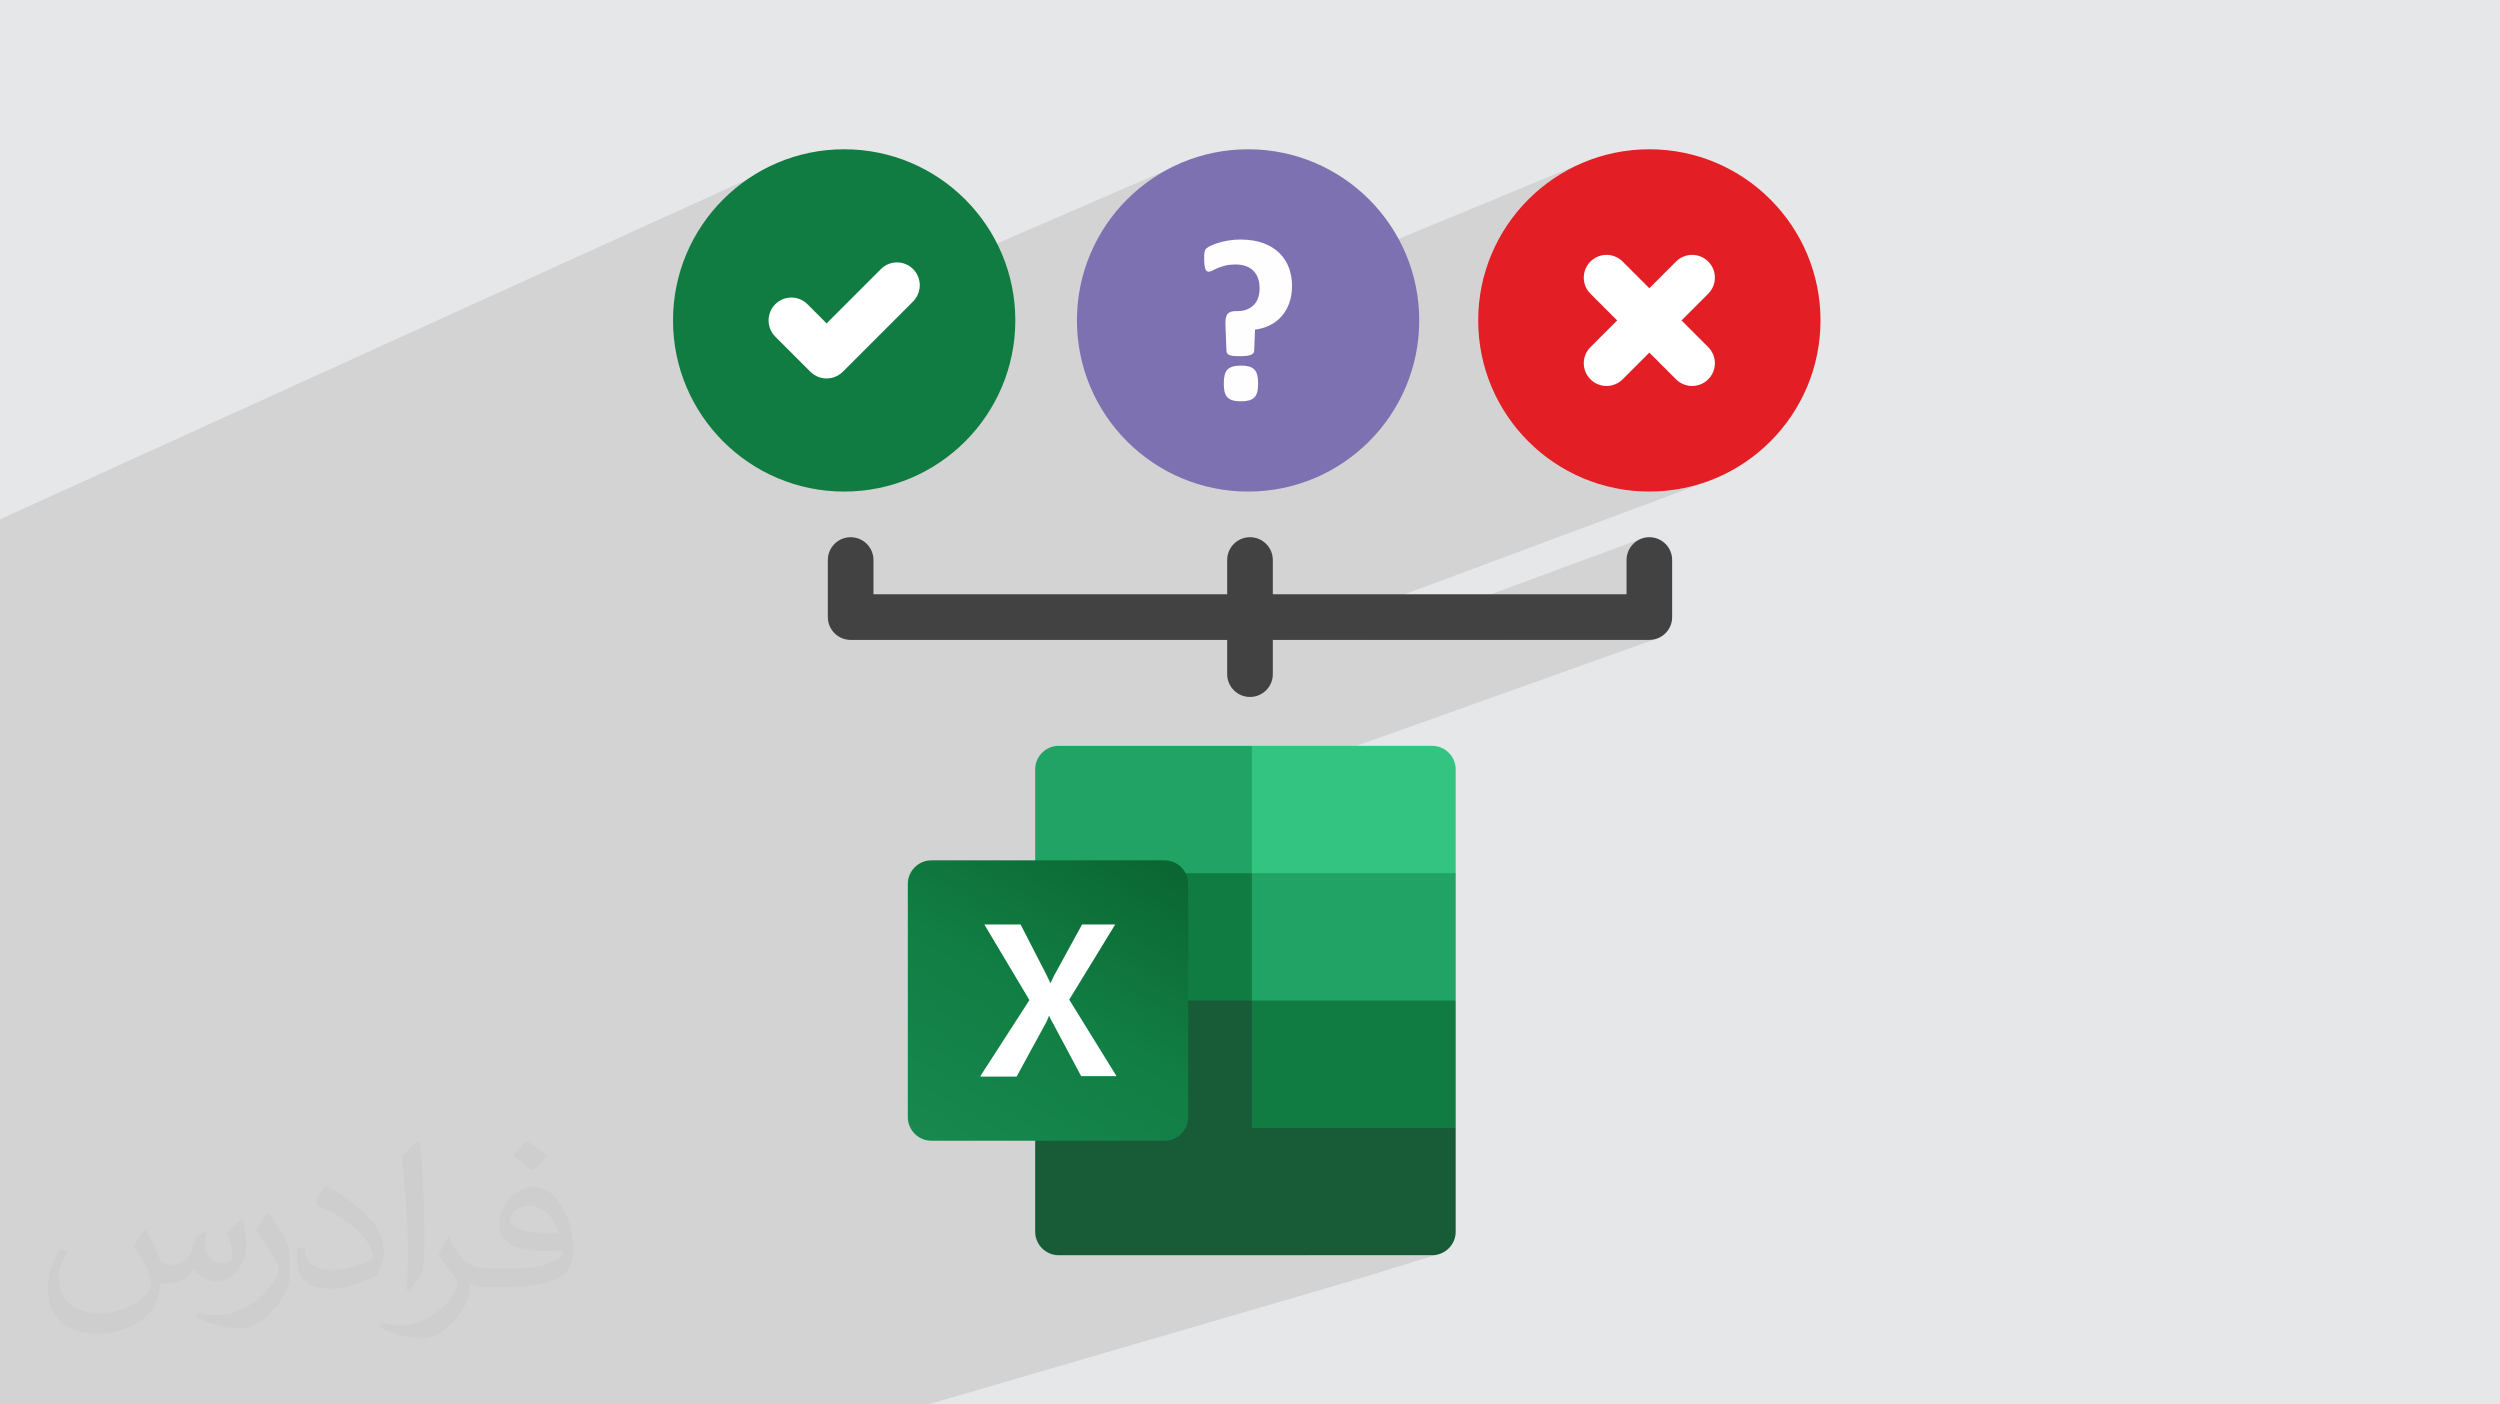 <?xml version="1.0" encoding="UTF-8"?>
<!DOCTYPE svg PUBLIC "-//W3C//DTD SVG 1.0//EN" "http://www.w3.org/TR/2001/REC-SVG-20010904/DTD/svg10.dtd">
<!-- Creator: CorelDRAW -->
<svg xmlns="http://www.w3.org/2000/svg" xml:space="preserve" width="94.192mm" height="52.917mm" version="1.0" style="shape-rendering:geometricPrecision; text-rendering:geometricPrecision; image-rendering:optimizeQuality; fill-rule:evenodd; clip-rule:evenodd"
viewBox="0 0 9419.16 5291.67"
 xmlns:xlink="http://www.w3.org/1999/xlink"
 xmlns:xodm="http://www.corel.com/coreldraw/odm/2003">
 <rect x="0" y="0" width="9419.16" height="5291.67" fill="#808080" stroke="none"/>
 <defs>
  <style type="text/css">
   <![CDATA[
    .fil6 {fill:#107C41}
    .fil4 {fill:#185C37}
    .fil5 {fill:#21A366}
    .fil8 {fill:#33C481}
    .fil0 {fill:#E6E7E8}
    .fil13 {fill:#FEFEFE}
    .fil3 {fill:white}
    .fil12 {fill:#107C41;fill-rule:nonzero}
    .fil11 {fill:#434242;fill-rule:nonzero}
    .fil10 {fill:#7E71B1;fill-rule:nonzero}
    .fil9 {fill:#E31E24;fill-rule:nonzero}
    .fil2 {fill:#373435;fill-opacity:0.031}
    .fil1 {fill:#2B2A29;fill-opacity:0.102}
    .fil7 {fill:url(#id0)}
   ]]>
  </style>
  <linearGradient id="id0" gradientUnits="userSpaceOnUse" x1="3598" y1="4361.99" x2="4286" y2="3167.99">
   <stop offset="0" style="stop-opacity:1; stop-color:#18884F"/>
   <stop offset="0.502" style="stop-opacity:1; stop-color:#117E43"/>
   <stop offset="1" style="stop-opacity:1; stop-color:#0B6631"/>
  </linearGradient>
 </defs>
 <g id="Layer_x0020_1">
  <polygon class="fil0" points="-0,0 9419.16,0 9419.16,5291.65 -0,5291.65 "/>
  <path class="fil1" d="M9419.16 2809.14l0 2482.52 0 -2482.52zm-9419.16 -487.23l0 -365.3 2925.5 -1330.58 -27.8 14.24 -27.01 15.54 -26.16 16.77 -25.28 17.99 -24.37 19.15 -23.4 20.27 -22.4 21.35 -21.35 22.4 -20.27 23.4 -19.15 24.37 -17.99 25.28 -16.77 26.16 -15.54 27.01 -14.24 27.8 -12.92 28.56 -11.55 29.28 -10.14 29.96 -8.7 30.59 -7.2 31.19 -5.68 31.75 -4.1 32.26 -2.49 32.73 -0.44 17.32 396.06 -174.86 -14.96 6.68 -14.37 7.08 -13.76 7.46 -13.11 7.82 -12.45 8.17 -11.76 8.51 -11.04 8.83 -10.31 9.14 -9.53 9.43 -8.75 9.71 -7.93 9.98 -7.09 10.23 -6.23 10.46 -5.34 10.69 -4.42 10.9 -3.49 11.09 -2.51 11.27 -1.53 11.44 -0.52 11.59 0.52 11.59 0.96 7.17 200.65 -87.73 -14.6 7.95 -12.74 10.52 -10.52 12.74 -7.95 14.6 -5.03 16.12 -1.76 17.27 1.76 17.27 5.03 16.11 7.95 14.6 4 4.85 1492.88 -646.97 -28.56 12.92 -27.81 14.24 -27 15.54 -26.16 16.77 -25.29 17.99 -24.36 19.15 -23.4 20.27 -22.4 21.35 -21.36 22.4 -20.27 23.4 -19.15 24.37 -17.98 25.28 -16.78 26.16 -15.53 27.01 -14.25 27.8 -9.91 21.91 373.04 -159.43 -18.1 8.71 -17.58 9.5 -17.04 10.26 -16.46 11 -15.86 11.71 -15.23 12.4 -14.58 13.06 -13.9 13.7 -13.19 14.31 -12.47 14.9 -11.7 15.47 -10.92 16.01 -10.11 16.52 -9.27 17 -8.41 17.48 -7.52 17.91 -6.6 18.33 -5.65 18.72 -4.69 19.09 -3.69 19.42 -2.67 19.75 -1.62 20.03 -0.55 20.3 0.55 20.3 1.62 20.03 2.67 19.75 2.31 12.14 217.49 -90.69 -7.61 3.54 -7.31 4.32 -6.94 5.11 -6.52 5.9 -5.89 6.53 -5.11 6.97 -4.32 7.34 -3.54 7.67 -2.22 6.39 447.52 -186.15 -7.6 3.54 -7.31 4.32 -6.94 5.11 -6.52 5.89 -103.81 103.82 1219.05 -504.51 -28.56 12.92 -27.8 14.24 -27.01 15.54 -26.16 16.77 -25.28 17.99 -24.37 19.15 -23.4 20.27 -22.4 21.35 -21.35 22.4 -20.27 23.4 -19.15 24.37 -17.99 25.28 -16.77 26.16 -15.54 27.01 -14.24 27.8 -12.92 28.56 -11.55 29.28 -10.14 29.96 -5.83 20.51 453.27 -183.89 -16.58 7.53 -16.14 8.3 -15.68 9.05 -15.19 9.78 -14.67 10.48 -14.14 11.16 -13.59 11.81 -13 12.45 -12.39 13.05 -11.77 13.64 -11.11 14.2 -10.44 14.74 -9.74 15.25 -9.01 15.75 -6.99 13.7 165.32 -66.56 -7.61 3.54 -7.31 4.32 -6.94 5.11 -6.52 5.89 -5.89 6.52 -5.11 6.94 -4.32 7.31 -3.54 7.61 -2.75 7.85 -1.97 8.03 -1.17 8.15 -0.4 8.21 0.4 8.21 1.17 8.15 1.97 8.03 2.75 7.85 3.54 7.61 4.32 7.31 5.11 6.94 5.75 6.37 350.97 -139.95 -7.61 3.54 -7.31 4.32 -6.94 5.11 -6.52 5.89 -100.6 100.61 -173.61 68.87 52.37 52.37 -100.61 100.6 -5.89 6.52 -5.11 6.94 -4.32 7.31 -3.54 7.61 -2.75 7.85 -1.97 8.03 -1.17 8.15 -0.4 8.21 0.4 8.21 1.17 8.15 1.97 8.03 2.75 7.85 3.54 7.61 4.32 7.31 2.03 2.76 230.82 -89.91 100.6 100.61 6.52 5.89 6.94 5.11 7.31 4.32 7.61 3.54 7.85 2.75 8.03 1.97 8.15 1.17 8.21 0.4 8.22 -0.4 8.15 -1.17 8.03 -1.97 7.85 -2.75 -302.92 116.25 11.37 2.63 18.43 3.3 18.74 2.39 19.01 1.45 19.26 0.49 19.26 -0.49 19.01 -1.45 18.74 -2.39 18.43 -3.3 18.11 -4.19 17.77 -5.07 17.39 -5.91 -477.67 182.32 11.18 7.96 26.16 16.77 27.01 15.54 27.8 14.24 28.56 12.92 29.28 11.55 29.95 10.14 30.6 8.7 31.19 7.2 31.74 5.68 32.26 4.1 32.73 2.49 33.17 0.84 33.17 -0.84 32.73 -2.49 32.26 -4.1 31.74 -5.68 31.19 -7.2 30.6 -8.7 29.95 -10.14 -1604.56 597.97 319.31 0 1030.13 -380.14 -14.6 7.92 -6.66 5.49 54.74 -20.19 0 0.03 -54.8 20.21 -6.01 4.96 -10.49 12.72 -7.93 14.61 -5 16.15 -1.75 17.34 0 128.97 -473.12 171.93 559.1 0 17.34 -1.74 16.14 -5.01 -1467.59 524.23 45.04 83.91 571.14 -202.24 -571.14 202.24 148.98 277.55 510.46 0 -431.95 146.26 996.02 1855.54 -996.02 -1855.54 -573.3 194.11 184.74 108.59 52.48 -17.49 0.02 0 44.35 63.07 -44.36 -14.73 -52.47 -30.84 52.47 -17.49 0.01 -0.01 44.35 63.07 387.11 128.54 -241.81 78.1 181.72 258.42 396.64 0 -325.76 100.81 225.39 320.53 100.35 -29.86 -100.35 29.86 436.57 620.85 -436.57 -620.85 -92.11 27.41 24 31.03 -128.28 0 104.28 -31.03 -242.85 -314.04 -145.61 45.06 196.63 300.01 -76.41 0 -173.92 -283.39 -67.31 20.83 1.01 1.79 146.44 260.77 93.78 0 -173.92 -283.39 53.7 -16.62 196.63 300.01 87.55 0 104.28 -31.03 24 31.03 80.17 0 17.66 -1.81 -80.77 23.87 417.85 540.35 -417.85 -540.35 -172.98 54.09 308.72 486.26 -308.72 -486.26 -67.37 19.91 276.2 466.36 -276.2 -466.36 -84.72 25.04 -1512.82 441.31c-208.87,0 -1305.53,0 -2068.07,0l-147.49 0 -11 0 -389.57 0 -403.88 0 -39.02 0 -280.89 0 -26.46 0 -19.89 0 -104.46 0 -0.02 0 -4.48 0 0 -108.18 0 -19.86 0 -16.76 0 -14.41 0 -35.17 0 -40.91 0 -0.5 0 -38.98 0 -79.12 0 -8.27 0 -4.55 0 -24.85 0 -70.59 0 -42.14 0 -66.45 0 -43.77 0 -41.28 0 -4.25 0 -70.66 0 -45.45 0 -0.02 0 -9.41 0 -40.13 0 -105.05 0 -0.37 0 -4.36 0 -21.81 0 -18.2 0 -0.03 0 -4.54 0 -30.86 0 -25.18 0 -44.16 0 -11.32 0 -24.11 0 -30.8 0 -147.17 0 -34.01 0 -57.04 0 -19.33 0 -24.97 0 -25.48 0 -31.51 0 -45 0 -11.66 0 -12.94 0 -40.36 0 -26.99 0 -7.57 0 -49.99 0 -49.95 0 -9.91 0 -49.35 0 -5.95 0 -0.17 0 -49.18 0 -7.19 0 -42.98 0 -6.1 0 -22.19 0 -52.04 0 -1.31 0 -9.87 0 -38.73 0 -51.44 0 -46.5 0 -36.69 0 -25.7 0 -24.84 0 -51.72 0 -6 0 -22.49 0 -6.06 0 -80.62 0 -16.52 0 -68.85 0 -88.6 0 -6.62 0 -23.76 0 -85.76 0 -15.75 0 -6.85 0 -27.8 0 -28.3 0 -55.03 0 -50.76 0 -103.32 0 -14.33zm5384.17 2348.89l-92.11 27.41 -242.85 -314.04 109.57 -33.9 225.39 320.53zm100.35 -29.85l433.93 650.71 -433.93 -650.71zm-707.15 -608.3l167.66 216.82 142.87 0 -181.72 -258.42 -128.81 41.6zm167.67 216.81l-167.66 -216.82 -60.85 19.65 0 91.51 69.25 105.66 159.26 0zm-159.26 0l-69.25 -105.66 0 84.71 12.86 20.95 56.39 0zm-56.39 0l-12.86 -20.95 0 20.95 12.86 0zm244.7 -959.59l-148.98 -277.55 -108.58 38.45 0 -99.66 63.54 -22.7 45.04 83.91 -108.58 38.45 0 239.1 257.56 0zm422.16 -479.78l2001.51 2481.58 -2001.51 -2481.58zm454.86 -1767.87l141.19 -56.81 -141.19 56.81z"/>
  <path class="fil2" d="M549.37 4634.69c17.98,27.25 29.64,53.44 41.02,82.55 8.46,16.94 12.95,48.16 52.65,48.16 11.63,0 28.32,-3.43 43.13,-11.63 16.66,-8.74 29.36,-21.97 35.99,-42.06l15.87 -53.44 38.63 -19.05 2.64 2.64c-5.28,20.12 -6.6,39.42 -6.6,54.51 0,44.7 38.63,61.65 69.32,61.65 17.98,0 34.14,-8.74 34.14,-25.15 0,-21.16 -8.99,-57.15 -20.65,-89.43 17.98,-17.98 35.99,-35.99 56.62,-50.55l3.17 1.6c8.99,38.1 14.02,75.67 14.02,100.81 0,24.61 -10.85,51.87 -19.84,69.6 -18.52,34.92 -51.33,62.71 -91.01,62.71 -30.15,0 -63.75,-15.09 -86.79,-43.13l-1.32 0c-21.69,27 -55.3,51.33 -109.02,51.33l-16.66 0c-2.64,35.46 -10.31,60.58 -21.97,83.08 -32,62.43 -127,106.63 -216.43,106.63 -124.36,0 -186.79,-71.7 -186.79,-167.21 0,-59 19.3,-113.77 48.95,-152.65l24.33 10.06c-18.52,35.46 -30.96,68.78 -30.96,101.6 0,89.43 72.77,132.03 156.64,132.03 77.8,0 174.09,-49.48 191.57,-106.88 -6.6,-62.71 -30.15,-92.07 -66.14,-149.22 10.85,-19.05 24.87,-38.1 42.34,-58.47l3.17 0 0 0 0 0 -0.02 -0.09zm1434.3 -336.55c26.19,16.41 51.87,35.71 76.99,57.94 -14.02,19.84 -31.5,37.85 -53.19,53.72 -25.15,-20.37 -50.27,-37.85 -75.95,-56.36 17.45,-19.58 34.67,-38.35 52.12,-55.3l0 0 0 0 0 0 0 0 0 0 0.03 0zm13.49 244.48c-42.34,0 -76.99,27.79 -76.99,48.41 0,44.2 84.66,57.94 186,57.4 -12.7,-51.87 -57.15,-105.84 -109.02,-105.84l0.01 0.03zm-95 236.55c55.04,0 103.2,-1.6 139.95,-10.85 41.02,-10.31 75.67,-30.96 75.67,-45.24 0,-3.71 0,-8.2 -1.32,-11.91 -23.01,2.11 -49.48,2.11 -72.49,2.11 -74.6,0 -131.75,-16.94 -154.25,-58.75 -5.56,-11.63 -9.52,-24.61 -9.52,-39.42 0,-40.49 17.45,-79.91 48.16,-107.16 25.65,-22.48 53.97,-36.5 82.8,-36.5 52.12,0 93.65,41.81 122.76,107.7 15.87,35.99 26.72,77.52 26.72,129.92 0,34.92 -9.52,64.29 -31.22,85.98 -40.49,39.17 -115.09,53.97 -229.39,53.97l-51.87 0 0 0 -13.49 0c-28.32,0 -48.69,-5.03 -64.82,-17.45l-2.64 0c0.79,6.6 1.32,12.95 1.32,19.05 0,25.65 -8.46,58.47 -25.65,84.66 -50.8,75.41 -105.84,108.2 -153.47,108.2 -48.16,0 -107.16,-18.52 -160.35,-42.6l9.52 -18.52c17.2,7.14 41.02,11.91 73.81,11.91 85.98,0 198.96,-82.55 212.98,-163.25 -3.17,-6.6 -8.99,-15.34 -17.2,-24.61 -25.15,-29.9 -41.02,-54.76 -55.83,-80.95 12.7,-25.15 24.33,-45.24 35.18,-63.5l4.5 -0.53c36.78,74.88 70.1,117.73 144.45,117.73l11.63 0 0 0 53.97 0 0 0 0 0 0 0 0 0 0 0 0.09 0.01zm-372.55 79.11c6.35,-34.39 6.88,-73.02 6.88,-109.02l0 -53.44c0,-99.75 -12.7,-244.73 -23.01,-339.19 17.98,-19.3 43.13,-42.06 62.97,-57.4l5.82 1.6c13.49,118.8 16.66,256.39 16.66,383.64 0,33.35 -1.32,65.89 -4.5,89.69 -1.85,30.15 -19.3,52.91 -56.62,87.83l-8.2 -3.71zm-383.38 -157.42c1.85,46.84 24.87,83.62 105.31,83.62 50.01,0 92.33,-12.95 139.17,-35.18 8.46,-3.71 12.95,-8.74 12.95,-12.95 0,-29.36 -22.48,-68.25 -60.32,-103.71 -36.78,-33.35 -85.47,-62.71 -130.96,-82.3 -15.62,-6.6 -20.65,-13.49 -20.65,-20.12 0,-13.49 17.98,-41.81 32.82,-62.18l5.03 -0.53c52.12,27.25 110.34,67.74 153.47,112.7 39.17,41.53 63.5,83.62 63.5,129.39 0,33.86 -10.31,65.61 -27,95.25 -57.15,28.83 -118.01,50.8 -178.33,50.8 -73.28,0 -123.29,-34.39 -123.29,-115.09 0,-8.74 0,-22.22 3.17,-39.7l25.15 0 0 0 0 0 0 0 0 0 0 0 -0.02 0zm-132.57 -133.1l45.52 73.56c16.66,27.25 32.28,56.9 32.28,103.71l0 59.79c0,48.41 -30.96,100.28 -80.95,151.61 -39.17,34.67 -73.81,49.48 -105.84,49.48 -47.62,0 -102.13,-14.81 -165.1,-41.81l7.14 -18.52c19.84,5.28 42.85,9.78 71.17,9.78 90.5,-0.53 183.08,-66.67 225.42,-147.37 5.03,-9.27 6.88,-17.98 6.88,-24.08 0,-9.27 -5.03,-19.58 -8.99,-28.83 -23.01,-43.38 -48.69,-83.08 -76.99,-119.86 14.81,-23.29 29.64,-45.77 45.77,-68l3.71 0.53 0 0 0 0 0 0 0 0 0 0 -0.02 0.01z"/>
  <ellipse class="fil3" cx="6191.5" cy="1198.57" rx="374.33" ry="375.9"/>
  <path class="fil4" d="M4716.52 3721.34l-816.32 -143.29 0 1062.89c0,48.31 39.98,88.3 88.29,88.3l0 0 1407.74 0c48.31,0 88.29,-39.99 88.29,-88.3l0 0 0 -391.49 -768.01 -528.12 0.02 0 0 0 -0.01 0.01z"/>
  <path class="fil5" d="M4716.52 2810.07l-728.03 0c-48.31,0 -88.29,39.97 -88.29,88.28 0,0 0,0 0,0l0 391.5 816.32 479.83 431.47 143.27 336.55 -143.27 0 -479.83 -768.02 -479.8 0 0 0 0.02z"/>
  <polygon class="fil6" points="3900.19,3289.85 4716.52,3289.85 4716.52,3769.67 3900.19,3769.67 "/>
  <path class="fil7" d="M3508.68 3241.54l879.65 0c48.31,0 88.28,39.99 88.28,88.3l0 879.65c0,48.3 -39.97,88.29 -88.28,88.29l-879.65 0c-48.3,0 -88.29,-39.99 -88.29,-88.29l0 -879.65c0,-48.31 39.99,-88.3 88.29,-88.3z"/>
  <path class="fil3" d="M3693.62 4054.55l184.93 -286.55 -169.93 -284.9 136.61 0 93.28 181.6c8.34,16.66 15,29.98 18.33,38.31l1.67 0c6.67,-13.33 11.67,-26.65 19.99,-39.97l98.28 -179.94 124.95 0 -173.26 283.23 178.26 288.22 -133.27 0 -106.62 -199.92c-5.01,-8.33 -10,-16.66 -13.33,-26.65l-1.67 0c-3.33,8.32 -6.66,18.32 -11.65,26.65l-109.95 201.58 -133.29 0 -3.33 -1.66z"/>
  <path class="fil8" d="M5396.24 2810.07l-679.72 0 0 479.8 768.02 0 0 -391.5c0,-48.31 -39.99,-88.29 -88.3,-88.29l0 0 0 0 0 -0.01z"/>
  <polygon class="fil6" points="4716.52,3769.67 5484.54,3769.67 5484.54,4249.46 4716.52,4249.46 "/>
  <path class="fil9" d="M6214.17 562.44c-355.95,0 -644.83,288.88 -644.83,644.84 0,355.95 288.88,644.83 644.83,644.83 355.95,0 644.84,-288.88 644.84,-644.83 0,-355.96 -288.89,-644.84 -644.84,-644.84zm221.81 745.41c33.54,33.54 33.54,87.7 0,121.24 -33.53,33.53 -87.7,33.53 -121.24,0l-100.6 -100.61 -100.61 100.61c-33.53,33.53 -87.7,33.53 -121.24,0 -33.53,-33.54 -33.53,-87.7 0,-121.24l100.61 -100.6 -100.61 -100.61c-33.53,-33.54 -33.53,-87.7 0,-121.24 33.54,-33.53 87.71,-33.53 121.24,0l100.61 100.61 100.6 -100.61c33.54,-33.53 87.71,-33.53 121.24,0 33.54,33.54 33.54,87.7 0,121.24l-100.6 100.61 100.6 100.6z"/>
  <path class="fil10" d="M5347.2 1207.26c0,-355.96 -288.88,-644.84 -644.84,-644.84 -355.95,0 -644.83,288.88 -644.83,644.84 0,355.95 288.88,644.83 644.83,644.83 355.96,0 644.84,-288.88 644.84,-644.83z"/>
  <path class="fil11" d="M6214.17 2024.04c-47.51,0 -85.98,38.45 -85.98,85.99l0 128.97 -1332.63 -0.03 0 -128.98c0,-47.5 -38.51,-85.98 -85.98,-85.98 -47.48,0 -85.98,38.44 -85.98,85.98l0 128.98 -1332.63 0 0 -128.98c0,-47.5 -38.51,-85.98 -85.99,-85.98 -47.47,0 -85.98,38.44 -85.98,85.98l0 214.96c0,47.51 38.51,85.98 85.98,85.98l1418.62 0 0 128.98c0,47.5 38.5,85.98 85.98,85.98 47.47,0 85.98,-38.44 85.98,-85.98l0 -128.98 1418.61 0c47.51,0 85.98,-38.44 85.98,-85.98l0 -214.96c0,-47.5 -38.44,-85.98 -85.98,-85.98l0 0.03z"/>
  <ellipse class="fil3" cx="3144.48" cy="1145.82" rx="419.81" ry="394.47"/>
  <path class="fil12" d="M3180.56 1852.08c355.95,0 644.83,-288.88 644.83,-644.83 0,-355.96 -288.88,-644.84 -644.83,-644.84 -355.95,0 -644.84,288.88 -644.84,644.84 0,355.95 288.89,644.83 644.84,644.83zm-259.64 -705.86c33.54,-33.54 87.71,-33.54 121.24,0l72.21 72.24 204.62 -204.63c33.53,-33.53 87.7,-33.53 121.24,0 33.53,33.54 33.53,87.71 0,122.09l-264.81 264.8c-34.38,33.54 -87.7,33.54 -122.08,0l-132.42 -132.42c-33.53,-33.53 -33.53,-88.55 0,-122.08z"/>
  <path class="fil13" d="M4867.88 1076.68c0,23.93 -3.46,45.68 -10.36,65.03 -3.44,9.67 -7.59,18.7 -12.45,27.08 -4.84,8.36 -10.43,16.09 -16.79,23.21 -6.27,7.1 -13.19,13.51 -20.69,19.15 -7.48,5.65 -15.64,10.63 -24.39,14.93 -8.71,4.21 -17.94,7.68 -27.59,10.37 -8.66,2.43 -17.71,4.26 -27.11,5.47l-3.24 80.77c-0.2,3.69 -1.71,6.82 -4.51,9.47 -2.46,2.33 -5.96,4.24 -10.44,5.73 -4.19,1.35 -9.29,2.38 -15.26,3.04 -5.84,0.64 -12.53,0.99 -20.01,0.99l-13.19 -0.14 -11 -0.45c-3.29,-0.23 -6.28,-0.59 -8.99,-1.03 -2.64,-0.43 -5,-1 -7.06,-1.62 -2.08,-0.58 -3.93,-1.35 -5.55,-2.29 -1.77,-1.02 -3.25,-2.24 -4.4,-3.6 -1.13,-1.27 -2.06,-2.76 -2.71,-4.39 -0.64,-1.62 -1.07,-3.43 -1.25,-5.35l-3.84 -101.86c-0.15,-4.71 -0.11,-8.99 0.11,-12.79 0.22,-3.84 0.67,-7.33 1.29,-10.41 0.64,-3.15 1.55,-6 2.66,-8.52 1.18,-2.63 2.62,-4.96 4.31,-6.98l0.11 -0.12c3.55,-3.9 7.98,-6.63 13.21,-8.14 2.47,-0.72 5.19,-1.25 8.12,-1.58 2.88,-0.32 5.97,-0.49 9.24,-0.49l6.02 0c7.37,0 14.21,-0.6 20.47,-1.77 6.33,-1.17 12.12,-2.94 17.37,-5.24 5.33,-2.32 10.2,-5.03 14.52,-8.1 4.29,-3.05 8.13,-6.5 11.45,-10.31 3.45,-3.79 6.41,-7.94 8.89,-12.41 2.47,-4.47 4.5,-9.34 6.04,-14.53 1.63,-5.23 2.85,-10.67 3.65,-16.3 0.8,-5.61 1.19,-11.43 1.19,-17.42 0,-6.69 -0.47,-13.13 -1.41,-19.25 -0.94,-6.13 -2.36,-11.94 -4.25,-17.4 -1.84,-5.52 -4.18,-10.69 -6.99,-15.43 -2.77,-4.66 -6.05,-8.97 -9.78,-12.85 -3.7,-3.99 -7.92,-7.47 -12.6,-10.48 -4.7,-3.02 -9.96,-5.64 -15.68,-7.83 -5.72,-2.11 -11.95,-3.71 -18.66,-4.77 -6.71,-1.05 -14.07,-1.59 -21.99,-1.59 -7.18,0 -13.91,0.36 -20.14,1.04 -6.34,0.68 -12.26,1.73 -17.72,3.1 -5.29,1.31 -10.33,2.78 -15.01,4.3 -4.91,1.61 -9.34,3.27 -13.22,4.91l-10.91 4.86 -8.95 4.42c-2.8,1.47 -5.34,2.62 -7.55,3.39 -2.42,0.86 -4.58,1.3 -6.38,1.3 -1.45,0 -2.89,-0.22 -4.26,-0.69 -1.26,-0.44 -2.49,-1.1 -3.6,-1.99 -1.24,-0.93 -2.39,-2.21 -3.36,-3.8 -0.91,-1.46 -1.72,-3.21 -2.38,-5.24l-0.03 -0.1c-0.56,-1.88 -1.16,-4.22 -1.68,-6.97 -0.45,-2.39 -0.89,-5.17 -1.24,-8.23 -0.37,-3.22 -0.65,-6.94 -0.81,-11.06l-0.25 -13.46c0,-10.36 0.47,-17.96 1.39,-22.74 0.5,-2.59 1.28,-5.02 2.34,-7.2 1.07,-2.22 2.52,-4.24 4.3,-5.94 1.61,-1.68 3.96,-3.45 6.91,-5.28 2.84,-1.75 6.34,-3.63 10.43,-5.59 4.24,-2.01 8.91,-3.99 13.97,-5.85 4.84,-1.79 10.03,-3.5 15.51,-5.09 5.56,-1.69 11.58,-3.26 18,-4.72 6.31,-1.42 12.96,-2.74 19.92,-3.91 7.14,-1.13 14.27,-2 21.4,-2.56 7.23,-0.57 14.65,-0.87 22.26,-0.87 17.1,0 33.05,1.2 47.77,3.57 14.71,2.36 28.23,5.92 40.53,10.65 12.39,4.79 23.61,10.39 33.66,16.78 10.11,6.41 19.12,13.7 27.04,21.85 7.86,8.08 14.7,16.78 20.48,26.04 5.76,9.26 10.5,19.12 14.17,29.54 3.64,10.25 6.38,20.91 8.2,31.86 1.83,11.03 2.75,22.36 2.75,33.88zm-127.78 368.65c0,5.87 -0.23,11.44 -0.71,16.6 -0.47,5.13 -1.2,9.8 -2.19,13.93 -1,4.29 -2.41,8.23 -4.18,11.75 -1.81,3.57 -4.03,6.73 -6.64,9.42 -2.69,2.7 -5.75,5.03 -9.18,6.95 -3.38,1.89 -7.21,3.45 -11.46,4.64 -4.2,1.15 -8.79,2.02 -13.76,2.56 -4.98,0.54 -10.39,0.82 -16.2,0.82 -6.09,0 -11.75,-0.28 -16.89,-0.82 -5.18,-0.55 -9.82,-1.41 -13.82,-2.56 -4.13,-1.17 -7.91,-2.74 -11.32,-4.66 -3.44,-1.94 -6.5,-4.26 -9.13,-6.89 -2.64,-2.73 -4.86,-5.89 -6.67,-9.46 -1.77,-3.52 -3.18,-7.46 -4.19,-11.75 -0.98,-4.13 -1.71,-8.8 -2.18,-13.93 -0.48,-5.16 -0.71,-10.73 -0.71,-16.6 0,-6.03 0.24,-11.66 0.71,-16.9 0.48,-5.26 1.2,-10.02 2.18,-14.22 1.01,-4.38 2.41,-8.38 4.17,-11.94 1.8,-3.64 4.01,-6.86 6.61,-9.62 2.7,-2.79 5.76,-5.16 9.19,-7.11 3.39,-1.93 7.17,-3.5 11.34,-4.68 4,-1.15 8.64,-2.01 13.82,-2.56 5.14,-0.54 10.8,-0.82 16.89,-0.82 5.81,0 11.22,0.28 16.2,0.82 4.97,0.54 9.56,1.41 13.74,2.56 4.26,1.18 8.09,2.75 11.5,4.68 3.45,1.95 6.5,4.31 9.16,7.06 2.65,2.81 4.86,6.03 6.66,9.67 1.76,3.56 3.16,7.56 4.17,11.94 0.98,4.2 1.7,8.96 2.18,14.22 0.47,5.24 0.71,10.87 0.71,16.9z"/>
 </g>
</svg>

